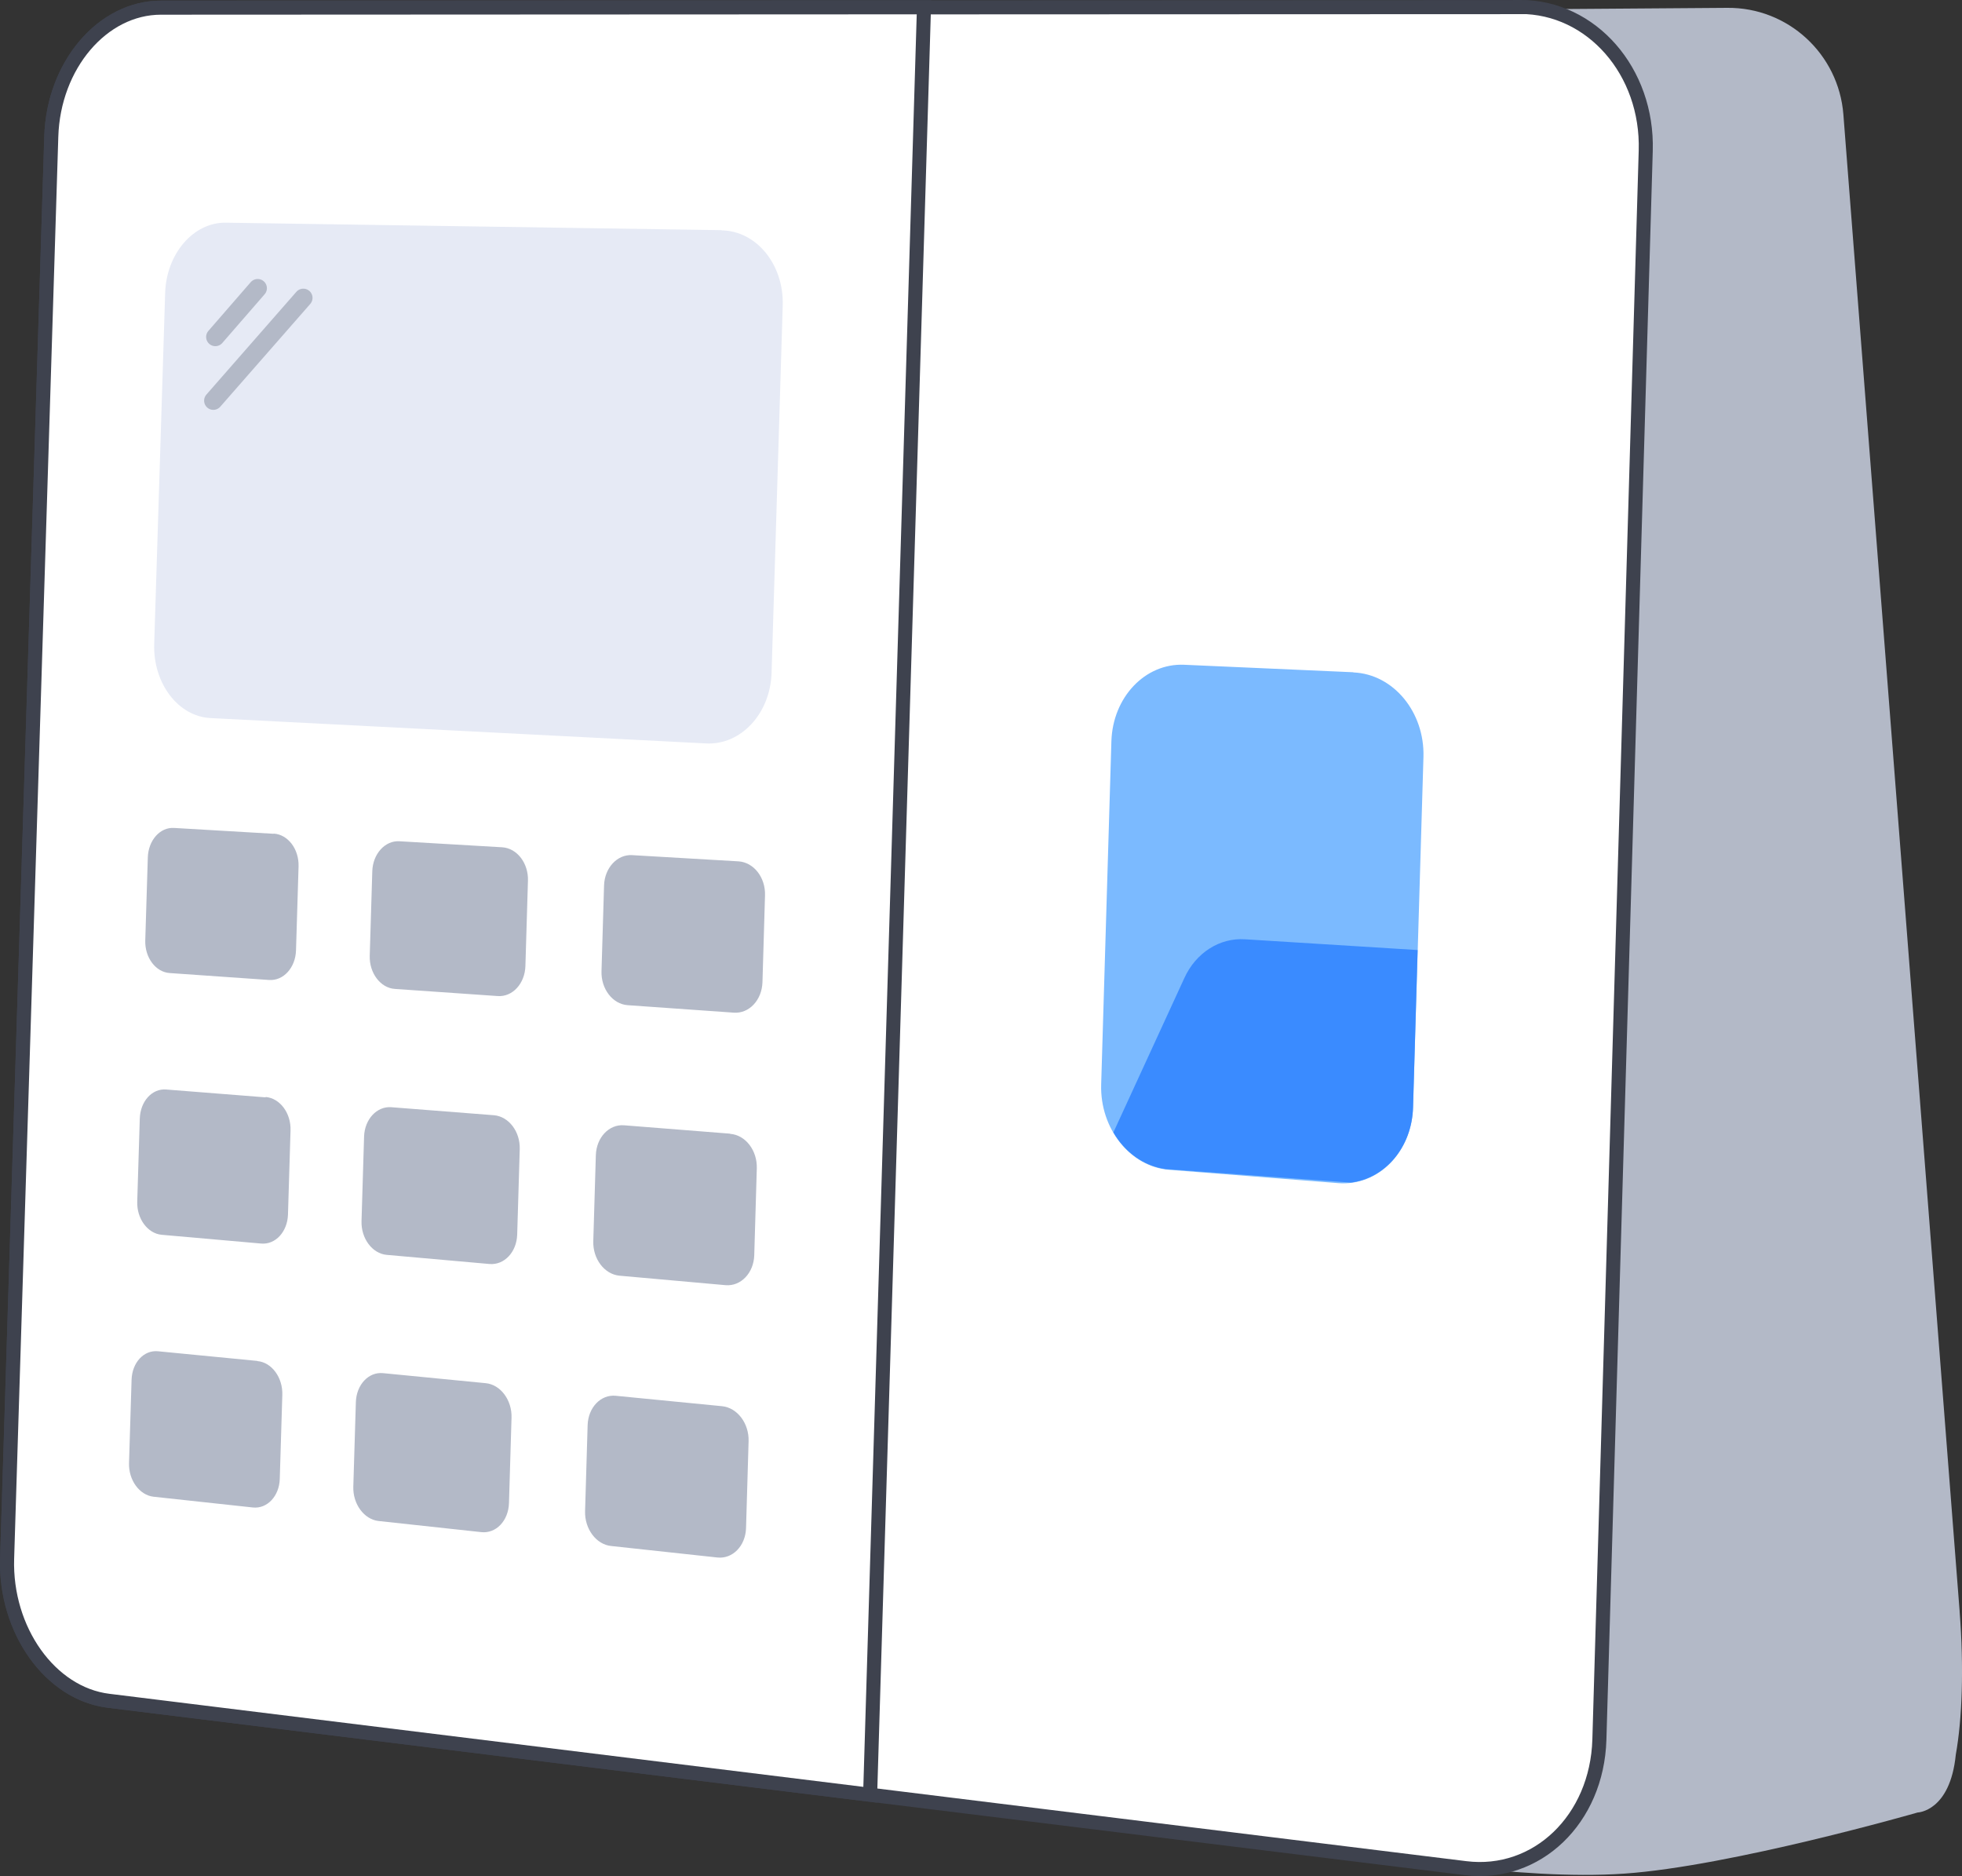 <svg xmlns="http://www.w3.org/2000/svg" id="Capa_2" data-name="Capa 2" viewBox="0 0 107.51 102.79"><rect x="0" y="0" width="107.51" height="102.79" fill="#333333" stroke="none"/><defs><style>      .cls-1 {        fill: #b3b9c7;      }      .cls-2 {        fill: none;        stroke: #b3b9c7;        stroke-linecap: round;        stroke-linejoin: round;        stroke-width: 1.01px;      }      .cls-3 {        fill: #fff;        stroke: #3e424e;        stroke-miterlimit: 10;        stroke-width: .77px;      }      .cls-4 {        fill: #7bbaff;      }      .cls-5 {        fill: #e6eaf5;      }      .cls-6 {        fill: #3a8bff;      }    </style></defs><g id="Capa_1-2" data-name="Capa 1"><g><path class="cls-1" d="M107.38,88.27L101.01,6.27c-.26-3.31-3.03-5.87-6.36-5.84l-15.11,.11c-1.11,0-1.94,3.14-1.85,7.06l1.82,84.15c.05,2.41,.3,4.62,.66,6.38l-4.76,3.43s7.74,1.49,13.58,1.09c5.84-.4,16.09-3.35,16.09-3.35,0,0,1.78-.05,2.09-3.17,0,0,0,0,0,0,.35-1.95,.45-4.77,.21-7.83Z"></path><g><path class="cls-3" d="M83.3,.39L8.82,.42c-3.21,0-5.89,3.16-6.01,7.06L.39,85.39c-.12,3.91,2.36,7.4,5.56,7.79l74.36,9.17c3.9,.48,7.2-2.67,7.33-7.04l2.54-87.05c.13-4.35-2.97-7.88-6.88-7.88Z"></path><path class="cls-4" d="M74.15,36.83l-9.27-.41c-2.13-.09-3.91,1.78-3.98,4.2l-.56,18.8c-.07,2.41,1.59,4.5,3.72,4.67l9.27,.73c2.19,.17,4.03-1.69,4.1-4.15l.57-19.2c.07-2.46-1.65-4.54-3.84-4.63Z"></path><path class="cls-3" d="M50.63,.4l-41.81,.02c-3.21,0-5.89,3.16-6.01,7.06L.39,85.39c-.12,3.91,2.36,7.4,5.56,7.79l41.73,5.15L50.63,.4Z"></path><g><path class="cls-1" d="M14.99,45.68l-5.45-.32c-.77-.05-1.41,.68-1.44,1.61l-.14,4.55c-.03,.94,.57,1.74,1.34,1.79l5.45,.38c.78,.05,1.44-.67,1.47-1.62l.14-4.6c.03-.95-.58-1.75-1.36-1.8Z"></path><path class="cls-1" d="M27.52,46.42l-5.63-.33c-.79-.05-1.46,.69-1.49,1.64l-.14,4.63c-.03,.95,.59,1.77,1.38,1.82l5.63,.39c.81,.06,1.49-.68,1.52-1.64l.14-4.68c.03-.96-.6-1.78-1.41-1.83Z"></path><path class="cls-1" d="M40.46,47.19l-5.82-.34c-.82-.05-1.51,.7-1.54,1.66l-.14,4.7c-.03,.97,.61,1.8,1.43,1.86l5.82,.41c.84,.06,1.54-.69,1.57-1.67l.14-4.76c.03-.98-.62-1.81-1.46-1.86Z"></path><path class="cls-1" d="M14.55,60.12l-5.45-.43c-.77-.06-1.41,.65-1.44,1.59l-.14,4.55c-.03,.94,.57,1.75,1.34,1.82l5.45,.48c.78,.07,1.44-.64,1.47-1.59l.14-4.61c.03-.95-.58-1.76-1.36-1.83Z"></path><path class="cls-1" d="M27.07,61.1l-5.63-.44c-.79-.06-1.46,.66-1.49,1.61l-.14,4.63c-.03,.95,.59,1.78,1.38,1.85l5.63,.5c.81,.07,1.49-.65,1.52-1.61l.14-4.68c.03-.96-.6-1.79-1.41-1.86Z"></path><path class="cls-1" d="M40.01,62.11l-5.82-.46c-.82-.06-1.51,.67-1.54,1.64l-.14,4.71c-.03,.97,.61,1.81,1.43,1.89l5.82,.52c.83,.07,1.54-.66,1.57-1.64l.14-4.76c.03-.98-.62-1.83-1.46-1.89Z"></path><path class="cls-1" d="M14.1,74.56l-5.45-.53c-.77-.07-1.41,.62-1.44,1.56l-.14,4.56c-.03,.94,.57,1.76,1.34,1.85l5.45,.59c.78,.08,1.44-.62,1.47-1.56l.14-4.61c.03-.95-.58-1.78-1.36-1.85Z"></path><path class="cls-1" d="M26.62,75.78l-5.63-.55c-.79-.08-1.46,.63-1.49,1.59l-.14,4.63c-.03,.95,.59,1.79,1.38,1.88l5.63,.61c.81,.09,1.49-.62,1.52-1.59l.14-4.68c.03-.96-.6-1.81-1.41-1.89Z"></path><path class="cls-1" d="M39.56,77.04l-5.82-.57c-.82-.08-1.51,.64-1.54,1.61l-.14,4.71c-.03,.97,.61,1.83,1.43,1.91l5.82,.63c.83,.09,1.54-.63,1.57-1.61l.14-4.76c.03-.98-.62-1.84-1.46-1.92Z"></path></g><path class="cls-5" d="M39.55,12.61l-27.17-.41c-1.77-.03-3.26,1.69-3.33,3.84l-.6,19.24c-.07,2.15,1.31,3.97,3.08,4.06l27.16,1.39c1.91,.1,3.53-1.64,3.59-3.89l.61-20.1c.07-2.25-1.44-4.09-3.35-4.12Z"></path><path class="cls-6" d="M61.01,62.04c.63,1.09,1.67,1.85,2.87,2.01l10.13,.74c1.88-.22,3.36-1.93,3.42-4.13l.25-8.61-9.46-.59c-1.39-.09-2.69,.74-3.32,2.12l-3.89,8.46Z"></path><g><line class="cls-2" x1="11.8" y1="18.46" x2="14.12" y2="15.79"></line><line class="cls-2" x1="11.69" y1="21.95" x2="16.62" y2="16.32"></line></g></g></g></g></svg>